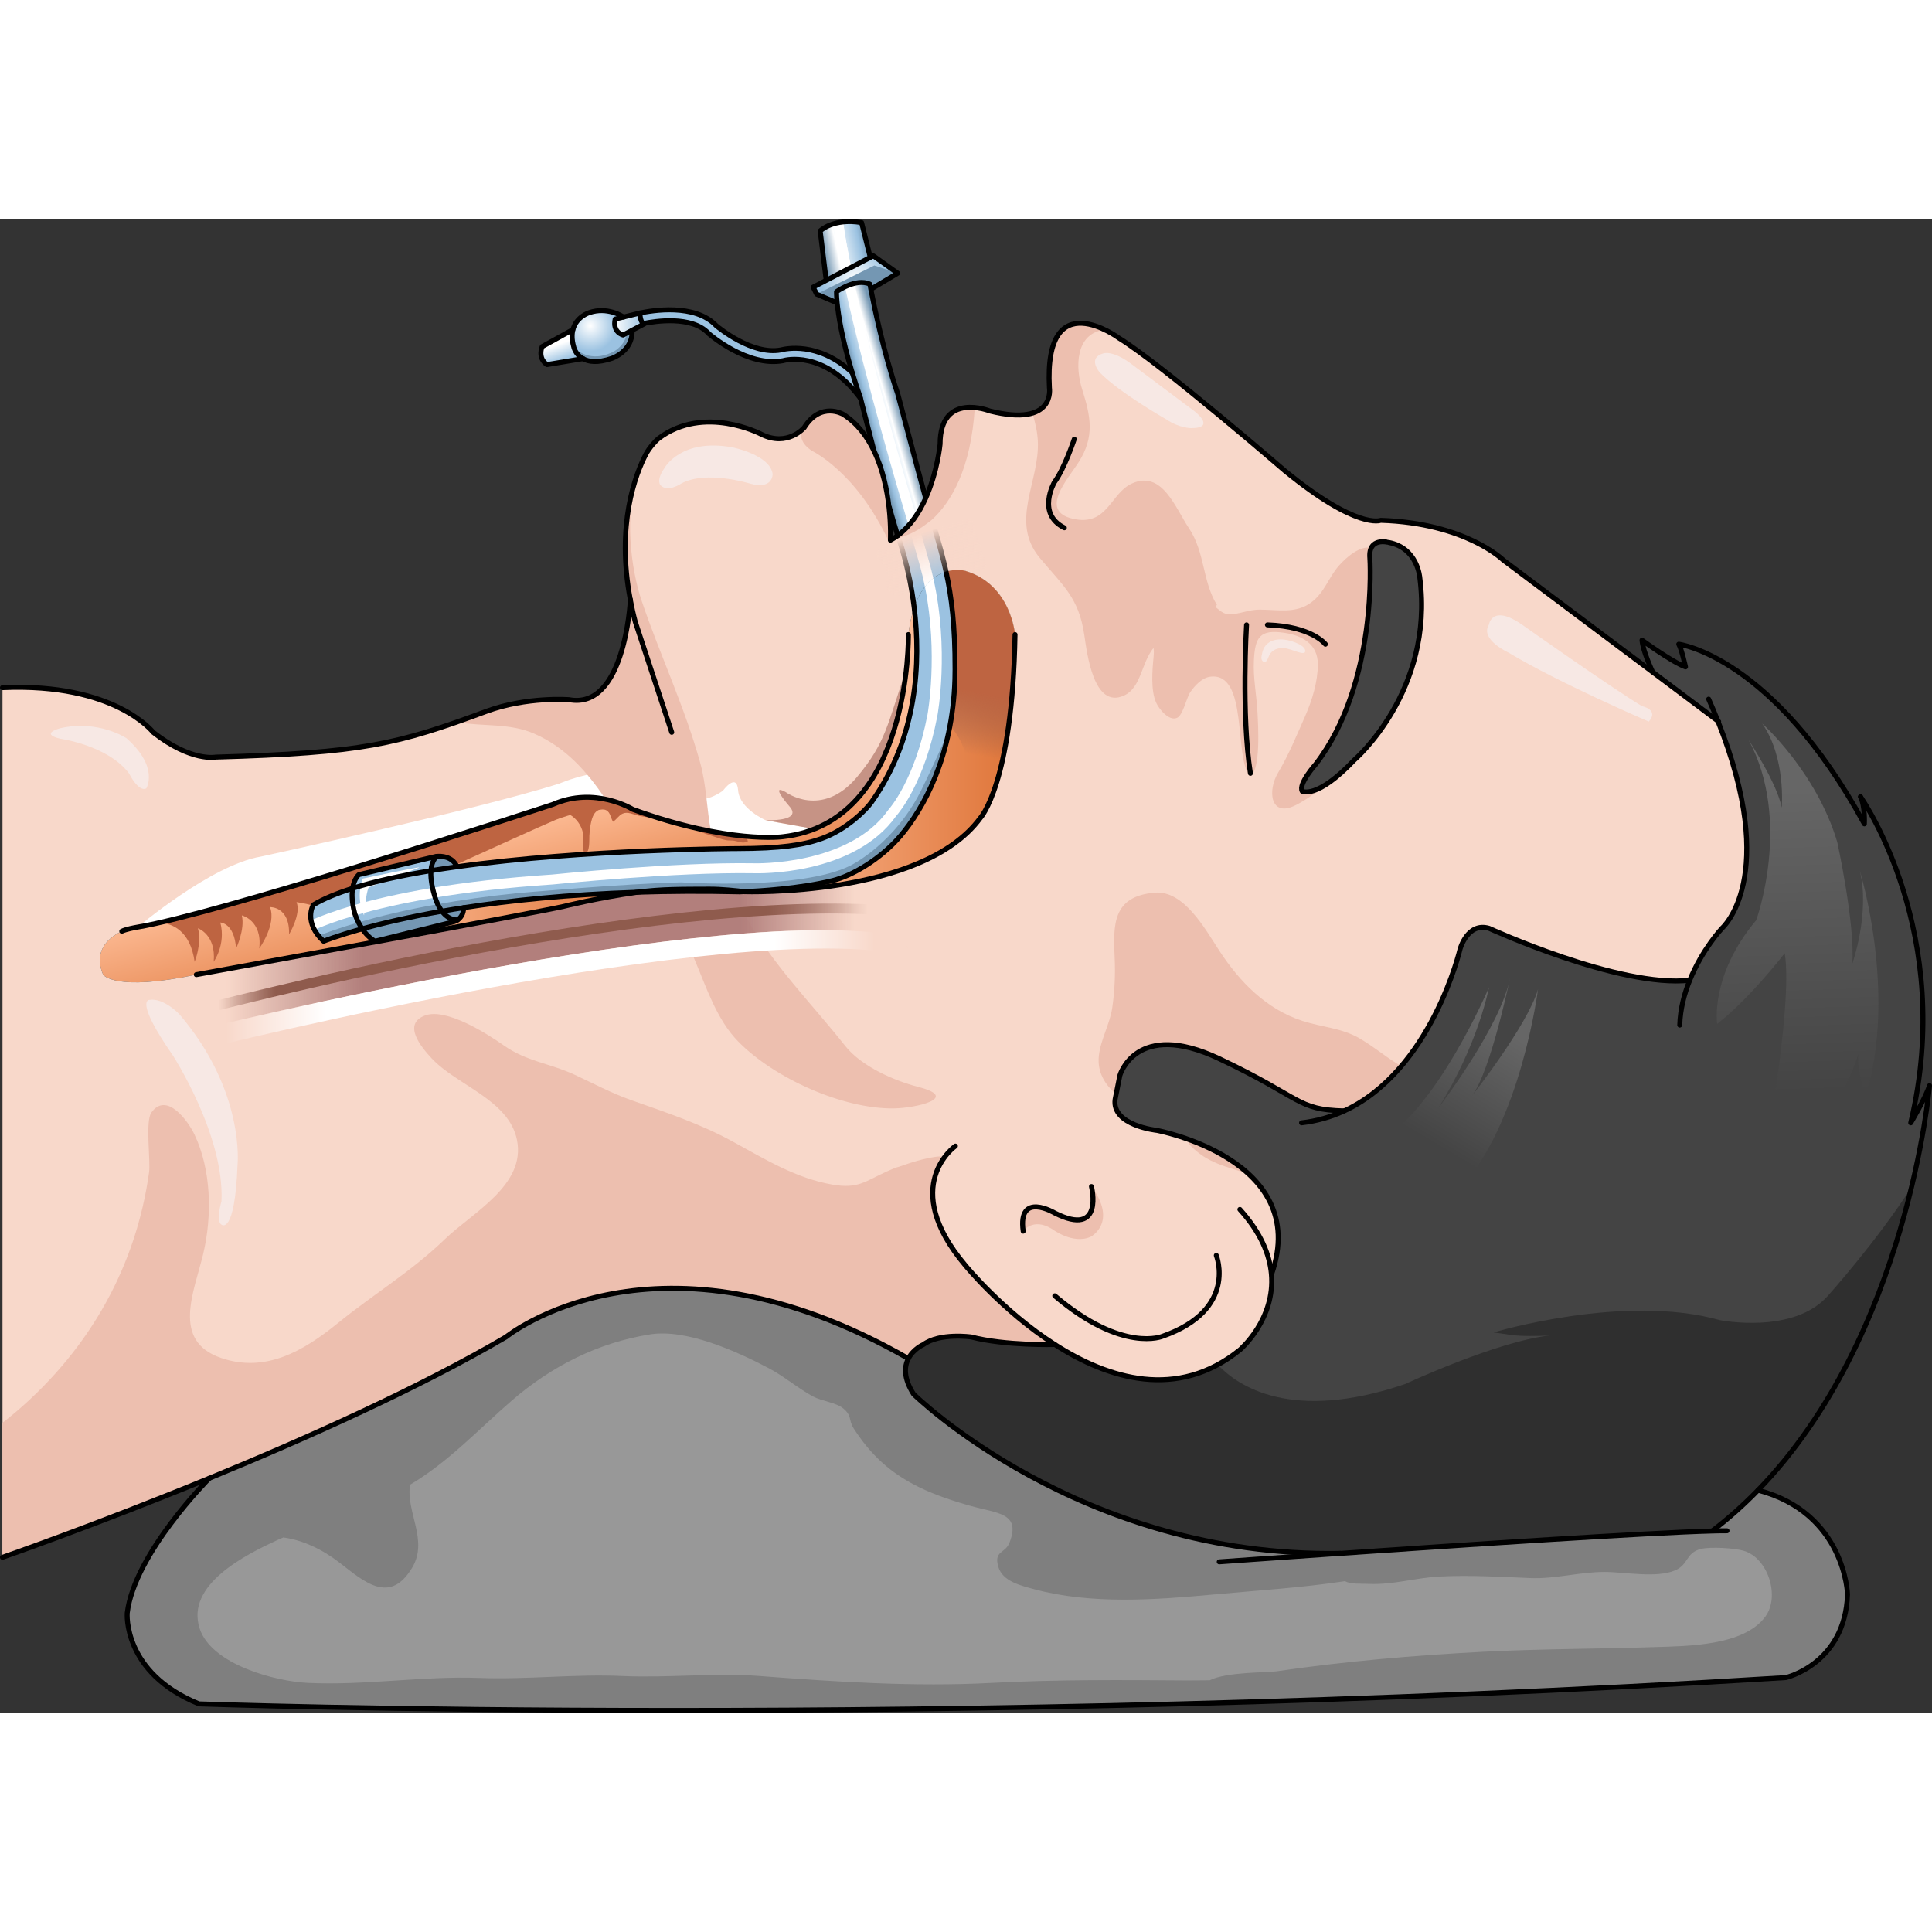 <?xml version="1.0" encoding="utf-8"?>
<!-- Created by: Science Figures, www.sciencefigures.org, Generator: Science Figures Editor -->
<!DOCTYPE svg PUBLIC "-//W3C//DTD SVG 1.1//EN" "http://www.w3.org/Graphics/SVG/1.1/DTD/svg11.dtd">
<svg version="1.1" id="Layer_2" xmlns="http://www.w3.org/2000/svg" xmlns:xlink="http://www.w3.org/1999/xlink" 
	 width="800px" height="800px" viewBox="0 0 388.77 300.6" enable-background="new 0 0 388.77 300.6" xml:space="preserve">
<rect x="0" y="0" width="388.77" height="300.6" fill="#333333" stroke="none"/>
<g>
	<path fill="#444444" d="M340.02,153.167c2.511-6.229,6.48-10.45,6.48-10.45s11.77-10.16-0.82-41.72l-13.13-9.85l0.01-0.011
		c-0.109-0.239-1.949-4.13-2.14-6.399c0,0,6.23,4.51,8.75,5.37c0,0-0.77-3.551-1.36-4.561c0,0,18.87,2.3,37.351,36.15
		c0,0,0.189-3.49-0.771-5.44c0.471,0.681,19.12,27.641,10.101,65.601c0,0,2.87-4.75,3.779-7.49c0,0-4.279,50.3-34.51,81.41
		c-2.83,2.91-5.88,5.649-9.18,8.17v0.04c-12.93,0.34-49.82,2.78-74.79,4.5c-0.03,0-0.05,0-0.07,0
		c-52.46,0.92-85.88-32.03-85.88-32.03c-2.06-3.229-1.88-5.57-1.05-7.16c1.02-1.97,3.01-2.81,3.01-2.81
		c3.311-2.431,9.61-1.54,9.61-1.54c6.99,1.81,16.84,1.52,16.84,1.52c10.72,6.88,24.65,11.271,37.25,1.07c0,0,7.17-6.1,6.33-15.3
		l0.08-0.01c7.95-23.08-23.11-28.851-23.11-28.851s-9.13-0.96-8.41-6.25l0.96-4.81c0,0,3.2-11.3,19.99-3.37
		c16.79,7.939,15.521,10.27,25.13,10.51v0.01c17.62-8.12,23.34-32.59,23.34-32.59s1.49-5.439,5.82-4.16
		C299.63,142.717,325.89,154.757,340.02,153.167z"/>
	<path opacity="0.6" fill="#222222" d="M384.653,194.795c-7.151,11.111-16.787,21.818-16.787,21.818
		c-6.931,7.921-21.781,4.95-21.781,4.95c-19.307-5.446-45.545,2.476-45.545,2.476s0,0,3.465,0.495
		c2.213,0.316,5.632,0.229,7.817,0.124c-10.515,1.132-29.104,9.777-29.104,9.777c-22.921,7.764-33.69,0.345-37.677-3.912
		c-11.35,6.147-23.322,2.021-32.791-4.057c0,0-9.85,0.29-16.84-1.52c0,0-6.3-0.891-9.61,1.54c0,0-1.99,0.84-3.01,2.81
		c-0.83,1.59-1.01,3.931,1.05,7.16c0,0,33.42,32.95,85.88,32.03c0.021,0,0.04,0,0.07,0c24.97-1.72,61.86-4.16,74.79-4.5v-0.04
		c3.3-2.521,6.35-5.26,9.18-8.17C371.647,237.369,380.447,212.244,384.653,194.795z"/>
	<path fill="#989898" d="M344.58,263.947c3.3-2.521,6.35-5.26,9.18-8.17c17.561,4.59,18.01,20.96,18.01,20.96
		c-0.479,14.01-12.42,16.75-12.42,16.75c-170.609,10.58-319.319,5.29-319.319,5.29C24.64,292.527,25.6,280.507,25.6,280.507
		c1.44-12.02,16.54-27.14,16.54-27.14c19.521-8.01,42.271-18.19,59.69-28.42c0,0,30.3-24.7,80.96,4.35
		c-0.83,1.59-1.01,3.931,1.05,7.16c0,0,33.42,32.95,85.88,32.03c0.021,0,0.04,0,0.07,0c24.97-1.72,61.86-4.16,74.79-4.5V263.947z"/>
	<path opacity="0.5" fill="#666666" d="M353.76,255.777c-2.83,2.91-5.88,5.649-9.18,8.17v0.04c-12.93,0.34-49.82,2.78-74.79,4.5
		c-0.03,0-0.05,0-0.07,0c-0.044,0.001-0.086-0.001-0.13,0c-0.094,0.001-0.186-0.002-0.279-0.001c-1.54,0.021-3.067,0.02-4.574-0.015
		c-0.015-0.001-0.027-0.002-0.042-0.002c-46.976-1.101-77.521-28.857-80.579-31.749c-0.168-0.159-0.275-0.264-0.275-0.264
		c-2.06-3.229-1.88-5.57-1.05-7.16c-50.66-29.05-80.96-4.35-80.96-4.35c-17.42,10.229-40.17,20.41-59.69,28.42
		c0,0-15.1,15.12-16.54,27.14c0,0-0.96,12.021,14.431,18.271c0,0,0.066,0.002,0.169,0.006c0.056,0.002,0.125,0.004,0.212,0.007
		c0.024,0.001,0.05,0.002,0.077,0.003c0.089,0.003,0.209,0.007,0.323,0.011c0.128,0.005,0.272,0.009,0.433,0.015
		c0.127,0.004,0.252,0.008,0.397,0.013c0.116,0.004,0.248,0.008,0.376,0.012c0.114,0.004,0.234,0.008,0.358,0.012
		c14.551,0.455,95.521,2.691,201.218-0.244c0.001,0.001,0.002,0.001,0.002,0.001c36.24-1.006,75.381-2.62,115.754-5.124
		c0,0,11.94-2.74,12.42-16.75C371.77,276.737,371.32,260.367,353.76,255.777z M355.256,281.196
		c-4.319,5.941-15.743,5.944-22.279,6.157c-11.491,0.374-22.98,0.345-34.501,0.941c-13.897,0.721-27.864,1.922-41.587,3.927
		c-2.027,0.296-10.096,0.104-13.474,1.809c-1.553-0.002-3.116,0.045-4.589,0.033c-13.145-0.101-26.256-0.197-39.327,0.499
		c-15.463,0.823-31.143-0.211-46.73-1.394c-8.837-0.67-18.489,0.415-27.462,0.01c-9.611-0.434-19.146,0.738-28.778,0.387
		c-11.629-0.425-22.899,1.542-34.593,0.995c-6.457-0.302-19.355-3.663-21.752-10.919c-2.932-8.878,9.393-14.938,15.574-17.8
		c0.414-0.191,0.832-0.367,1.248-0.552c3.931,0.534,7.84,2.383,11.287,5.048c4.966,3.838,10.123,8.578,14.646,1.036
		c3.328-5.547-1.301-11.187-0.424-16.701c7.6-4.471,13.758-11.104,20.383-16.848c7.986-6.923,17.346-11.729,27.957-13.399
		c7.222-1.137,17.29,3.348,23.893,6.84c3.104,1.643,5.854,4.047,8.933,5.694c1.644,0.88,4.649,1.211,6.019,2.379
		c1.835,1.563,0.992,2.298,2.064,3.978c5.752,9.019,12.928,12.607,23.348,15.573c5.602,1.595,10.365,1.386,8.03,7.436
		c-0.88,2.28-3.198,1.577-2.261,4.853c0.836,2.92,4.425,3.77,7.174,4.515c11.537,3.128,24.463,2.157,36.256,1.068
		c8.986-0.829,17.649-1.352,26.317-2.673c1.264,0.657,3.099,0.467,4.789,0.545c4.887,0.225,9.376-1.221,14.213-1.474
		c6.099-0.319,12.293,0.062,18.345,0.307c5.009,0.203,9.819-1.233,14.887-1.233c4.121,0,10.395,1.288,14.194-0.309
		c2.771-1.164,2.132-3.579,5.239-4.327c1.91-0.461,6.75-0.171,8.595,0.377C355.791,269.429,358.212,277.131,355.256,281.196z"/>
	<linearGradient id="SVGID_1_" gradientUnits="userSpaceOnUse" x1="149.74" y1="102.99" x2="204.25" y2="102.99">
		<stop  offset="0" style="stop-color:#FDBC96"/>
		<stop  offset="1" style="stop-color:#DF7539"/>
	</linearGradient>
	<path fill="url(#SVGID_1_)" d="M167.58,133.107c3.83-0.94,9.63-4.301,13.61-8.98c4.579-5.41,10.479-15.87,10.96-31.52
		c0.02-0.67,0.029-1.34,0.029-2.021c0.021-8.689-0.689-14.52-1.81-19.64c2.14-0.641,3.88-0.16,3.88-0.16
		c9.25,2.75,10,12.82,10,12.82c-0.5,30.06-7,36.93-7,36.93c-11.75,16-47.49,14.81-47.49,14.81c-0.01,0-0.01,0-0.02-0.01
		C152.5,135.237,160.76,134.777,167.58,133.107z"/>
	<linearGradient id="SVGID_2_" gradientUnits="userSpaceOnUse" x1="195.568" y1="92.617" x2="192.182" y2="110.762">
		<stop  offset="0.124" style="stop-color:#BE6441"/>
		<stop  offset="0.806" style="stop-color:#8F5B4D;stop-opacity:0"/>
	</linearGradient>
	<path fill="url(#SVGID_2_)" d="M204.25,83.607c0,0-0.75-10.07-10-12.82c0,0-1.74-0.48-3.88,0.16c1.12,5.12,1.83,10.95,1.81,19.64
		c0,0.681-0.01,1.351-0.029,2.021c-0.103,3.333-0.462,6.416-0.99,9.28c0.086,0.113,0.167,0.229,0.259,0.339
		c3.037,3.59,3.428,7.246,3.439,12.029c0.008,3.136-0.29,6.244-0.419,9.387c1.037-0.958,1.988-1.985,2.811-3.105
		C197.25,120.537,203.75,113.667,204.25,83.607z"/>
	<linearGradient id="SVGID_3_" gradientUnits="userSpaceOnUse" x1="103.74" y1="120.828" x2="110.74" y2="148.578">
		<stop  offset="0" style="stop-color:#FDBC96"/>
		<stop  offset="1" style="stop-color:#DF7539"/>
	</linearGradient>
	<path fill="url(#SVGID_3_)" d="M183.96,78.167c-0.51,1.5-0.91,3.3-1.17,5.44c0,0,0.69,37.87-25.29,40.68c0,0-10.8,1.5-30.15-5.5
		c0,0-7.6-4.75-16.1-1c0,0-18.88,6.21-39.12,12.45c-19.01,5.85-39.229,11.72-46.13,12.479c0,0-8.25,2.32-5.25,9.32
		c0,0,2.25,3.5,18.75,0c0,0,17.81-3.24,36-6.58l-0.03-0.14c-1.1-0.63-1.95-1.57-2.58-2.5c-5.21,1.439-7.77,2.5-7.77,2.5
		c-4.16-3.83-2.08-7.311-2.08-7.311c2.09-1.25,4.79-2.35,7.92-3.34c0.31-2.01,1.26-2.75,1.26-2.75l0.29-0.07l15.2-3.579
		c0,0,0.08-0.011,0.22-0.021c0.73-0.07,3.07-0.09,4.03,2.08c25.6-3.56,56.41-3.65,56.41-3.65c8.75-0.02,13.28-0.71,16.939-2.01
		c5.051-1.81,8.94-5.77,10.061-7.34C184.71,104.147,185.28,88.997,183.96,78.167z"/>
	<path fill="#BE6441" d="M127.242,118.724c-0.926-0.54-8.064-4.435-15.992-0.937c0,0-18.88,6.21-39.12,12.45
		c-14.935,4.596-30.612,9.202-39.995,11.335c2.543,0.181,6.136,1.589,7.031,7.881c0,0,1.5-3.636,0.667-6.734
		c0,0,3.667,1.234,3.167,6.734c0,0,2.5-3.472,1.333-7.902c0,0,2.834,0.07,3.167,5.236c0,0,1.832-3.834,1.166-6.667
		c0,0,4.166,1.001,3.5,6.667c0,0,3.5-4.834,2.167-8.334c0,0,3.999-0.167,3.833,5.5c0,0,2.5-4.167,1.5-6.5
		c0,0,1.621,0.184,3.295,0.707c0.047-0.1,0.079-0.153,0.079-0.153c2.09-1.25,4.79-2.35,7.92-3.34c0.31-2.01,1.26-2.75,1.26-2.75
		l0.29-0.07l15.2-3.579c0,0,0.08-0.011,0.22-0.021c0.679-0.065,2.735-0.063,3.795,1.677c6.125-2.786,17.864-8.114,19.941-8.97
		C111.666,120.954,118.162,118.052,127.242,118.724z"/>
	<path fill="#BE6441" d="M149.986,125.398c0.114-0.04,0.362-0.008,0.49-0.014c0.025-0.405-0.151-0.805-0.46-1.192
		c-5.122-0.472-12.774-1.826-22.667-5.405c0,0-7.6-4.75-16.1-1c0,0-2.143,0.705-5.748,1.875c1.411,0.427,3.453-0.292,4.667-0.436
		c1.749-0.207,2.985-0.272,4.521,0.635c1.317,0.779,2.229,2.057,2.604,3.585c0.29,1.175-0.315,3.331,0.404,4.305
		c1.064-0.382,0.845-2.748,0.899-3.667c0.071-1.184,0.244-2.753,0.698-3.857c0.405-0.987,1.183-1.634,2.291-1.407
		c1.234,0.253,1.191,1.476,1.77,2.45c0.714-0.441,1.135-1.271,1.939-1.632c1.006-0.451,2.119,0.169,3.163,0.408
		c1.118,0.257,2.326,0.345,3.41,0.62c1.436,0.365,2.867,0.728,4.308,1.052c2.458,0.555,4.525,1.601,6.909,2.343
		c0.984,0.306,2.026,0.743,3.087,0.931c0.503,0.09,1.034,0.021,1.543,0.099C148.351,125.187,149.362,125.619,149.986,125.398z"/>
	<path fill="#F8D8CA" d="M126.84,76.627c0-0.01,0-0.02,0-0.02c-3.81-20.141,4.33-31.32,4.33-31.32c9.33-8.67,22-2,22-2
		c5.33,2.67,8.66-1.33,8.66-1.33c3.34-5.34,7.84-2.67,7.84-2.67c2.82,1.79,4.811,4.44,6.21,7.37v0.01
		c1.811,3.76,2.64,7.97,3.021,11.37c0.42,3.8,0.27,6.58,0.27,6.58c0.521-0.28,1.01-0.59,1.47-0.93
		c0.12,0.319,2.29,6.109,3.32,14.479c-0.51,1.5-0.91,3.3-1.17,5.44c0,0,0.69,37.87-25.29,40.68c0,0-10.8,1.5-30.15-5.5
		c0,0-7.6-4.75-16.1-1c0,0-18.88,6.21-39.12,12.45c-19.01,5.85-39.229,11.72-46.13,12.479c0,0-8.25,2.32-5.25,9.32
		c0,0,2.25,3.5,18.75,0c0,0,17.81-3.24,36-6.58c17.54-3.229,35.42-6.56,38-7.17c0,0,6.66-1.68,14.73-2.83
		c6.359-0.2,13.21-0.25,20.56-0.08c0,0,0.34-0.01,0.95-0.04c0.01,0.01,0.01,0.01,0.02,0.01c0,0,35.74,1.19,47.49-14.81
		c0,0,6.5-6.87,7-36.93c0,0-0.75-10.07-10-12.82c0,0-1.74-0.48-3.88,0.16c-1.07-4.95-2.53-9.23-4.101-14.79
		c2.4-5.351,2.9-10.87,2.9-10.87c0-10.67,10-6.67,10-6.67c13.33,3.34,12-4.66,12-4.66c-1.16-21.3,14-10,14-10
		c8.66,5.33,33.33,26.66,33.33,26.66c14.67,12,19.33,10,19.33,10c17.13,0.54,24.67,8,24.67,8l30.05,22.53l13.13,9.85
		c12.59,31.56,0.82,41.72,0.82,41.72s-3.97,4.221-6.48,10.45c-14.13,1.59-40.39-10.45-40.39-10.45c-4.33-1.279-5.82,4.16-5.82,4.16
		s-5.72,24.47-23.34,32.59v-0.01c-9.609-0.24-8.34-2.57-25.13-10.51c-16.79-7.93-19.99,3.37-19.99,3.37l-0.96,4.81
		c-0.72,5.29,8.41,6.25,8.41,6.25s31.061,5.771,23.11,28.851l-0.08,0.01c0.84,9.2-6.33,15.3-6.33,15.3
		c-12.6,10.2-26.53,5.81-37.25-1.07c0,0-9.85,0.29-16.84-1.52c0,0-6.3-0.891-9.61,1.54c0,0-1.99,0.84-3.01,2.81
		c-50.66-29.05-80.96-4.35-80.96-4.35c-17.42,10.229-40.17,20.41-59.69,28.42c-23.069,9.47-41.64,15.92-41.64,15.92v-175
		c22.67-1,30.33,8.99,30.33,8.99c7.67,6,12.57,4.99,12.57,4.99c29.729-0.87,36.439-2.551,54.46-9.211
		c8.14-3.01,16.649-2.35,16.649-2.35C125.61,98.817,126.8,77.427,126.84,76.627z M272.51,108.857c0,0,16.13-13.83,13.2-36.67
		c0,0-0.4-6.011-6.28-7.12c0,0-4.149-1.19-3.779,3.14c0,0,1.68,25.14-10.891,41.49c0,0-3.56,3.979-2.72,5.439
		C262.04,115.137,264.97,116.817,272.51,108.857z"/>
	<g>
		<g id="XMLID_13_">
			<g>
				<path fill="#FFFFFF" d="M163.97,122.587v0.11c-1.95,0.79-4.1,1.33-6.47,1.59c0,0-10.8,1.5-30.15-5.5c0,0-7.6-4.75-16.1-1
					c0,0-18.88,6.21-39.12,12.45c-17.61,5.42-36.25,10.85-44.39,12.229c0,0,14.76-12.51,24.76-14.18c0,0,43-9.33,60-14.67
					c0,0,9-4,17-2c0,0,2.47,0.36,4.61-0.38c0,0,2.14-0.561,2.6,2.14c0,0,2.14,6.23,8.75,1.67c0,0,2.79-3.81,3.07-0.09
					c0.279,3.72,5.52,6,5.52,6S160.36,122.257,163.97,122.587z"/>
			</g>
		</g>
	</g>
	<path fill="#C69385" d="M154.05,120.957c0,0,7.641,0.36,4.78-2.81c0,0-4.07-4.67-0.76-2.86c0,0,7.273,5.433,14.366-2.991
		c5.911-7.094,6.06-10.492,9.901-21.576c0,0,0,23.94-18.838,31.947"/>
	<g>
		<path fill="#EDBFAF" d="M121.857,116.748c3.313,0.691,5.492,2.039,5.492,2.039c6.109,2.21,11.363,3.571,15.697,4.401
			c-0.83-4.543-0.911-9.302-2.131-13.717c-3.104-11.229-8.087-21.711-11.75-32.517c-2.353-6.94-3.464-17.424-0.913-25.639
			c-1.873,5.246-3.585,13.81-1.413,25.291c0,0,0,0.01,0,0.02c-0.04,0.8-1.229,22.19-12.33,20.08c0,0-8.51-0.66-16.649,2.35
			c-2.136,0.789-4.109,1.507-5.984,2.163c5.314,0.942,10.583,0.126,15.641,2.336C113.76,106.283,118.148,111.189,121.857,116.748z"
			/>
		<path fill="#EDBFAF" d="M184.814,174.64c-4.849-1.249-11.464-4.121-14.747-8.276c-6.814-8.623-14.386-16.055-19.983-26.001
			c-0.972-1.726-1.877-3.366-2.711-5.008c-5.061-0.099-9.895-0.1-14.477-0.014c2.555,4.394,4.874,8.957,6.862,13.633
			c2.405,5.653,4.448,12.107,8.825,16.556c7.241,7.36,20.99,13.548,31.249,13.426C184.405,178.9,193.23,176.808,184.814,174.64z"/>
	</g>
	<path fill="#9BC2E1" d="M87.47,136.228c0,0,0.42,1.68,1.46,3.05c-6.83,1.2-12.17,2.47-16.04,3.54
		c-1.069-1.58-1.52-3.141-1.52-3.141c-0.57-2.189-0.61-3.819-0.41-5.01c4.5-1.42,9.91-2.59,15.76-3.55
		C86.63,132.307,86.79,133.957,87.47,136.228z"/>
	<path fill="#9BC2E1" d="M190.37,70.947c1.12,5.12,1.83,10.95,1.81,19.64c0,0.681-0.01,1.351-0.029,2.021
		c-0.48,15.649-6.381,26.109-10.96,31.52c-3.98,4.68-9.78,8.04-13.61,8.98c-6.82,1.67-15.08,2.13-17.84,2.229
		c-5.7-1.51-14.19-0.91-21.51,0.12c-14.011,0.45-25.631,1.67-34.921,3.11c-1.52,0.229-2.979,0.47-4.38,0.71
		c-1.04-1.37-1.46-3.05-1.46-3.05c-0.68-2.271-0.84-3.921-0.75-5.11c1.71-0.28,3.46-0.54,5.24-0.79c25.6-3.56,56.41-3.65,56.41-3.65
		c8.75-0.02,13.28-0.71,16.939-2.01c5.051-1.81,8.94-5.77,10.061-7.34c9.34-13.18,9.91-28.33,8.59-39.16
		C185.56,73.438,188.17,71.607,190.37,70.947z"/>
	<path fill="#FFFFFF" d="M87.47,136.228c-0.177-0.592-0.317-1.139-0.429-1.649c-6.68,1.109-11.941,2.357-16.006,3.541
		c0.081,0.485,0.19,1.003,0.335,1.558c0,0,0.05,0.166,0.144,0.426c4.043-1.183,9.325-2.442,16.047-3.563
		C87.5,136.347,87.47,136.228,87.47,136.228z"/>
	<path fill="#9BC2E1" d="M87.71,128.268c0,0,0.08-0.011,0.22-0.021c0,0-1.04,0.6-1.21,2.87c-5.85,0.96-11.26,2.13-15.76,3.55
		c0.31-2.01,1.26-2.75,1.26-2.75l0.29-0.07L87.71,128.268z"/>
	<path fill="#FFFFFF" d="M84.396,130.468c0-0.187-11.419,2.247-11.419,2.247s-1.498,3.556,0.28,7.394c0,0,0.375-4.585,0.937-5.615
		L84.396,130.468z"/>
	<path fill="#9BC2E1" d="M71.37,139.677c0,0,0.45,1.561,1.52,3.141c-5.21,1.439-7.77,2.5-7.77,2.5c-4.16-3.83-2.08-7.311-2.08-7.311
		c2.09-1.25,4.79-2.35,7.92-3.34C70.76,135.857,70.8,137.487,71.37,139.677z"/>
	<path fill="#7497B3" d="M185.729,114.202c-5.364,11.385-14.561,15.873-14.561,15.873c-9.962,5.035-34.045,3.394-34.045,3.394
		c-11.165,0.219-33.172,2.189-33.172,2.189c-5.954,0.609-11.236,1.375-15.868,2.201c0.218,0.458,0.493,0.954,0.846,1.418
		c1.4-0.24,2.86-0.48,4.38-0.71c9.29-1.44,20.91-2.66,34.921-3.11c7.319-1.03,15.81-1.63,21.51-0.12
		c2.76-0.1,11.02-0.56,17.84-2.229c3.83-0.94,9.63-4.301,13.61-8.98c3.536-4.179,7.851-11.383,9.858-21.649
		C189.095,107.341,185.729,114.202,185.729,114.202z"/>
	<path fill="#7497B3" d="M88.93,139.277c-0.353-0.464-0.628-0.96-0.846-1.418c-6.659,1.188-11.962,2.5-15.953,3.659
		c0.208,0.409,0.456,0.851,0.759,1.299C76.76,141.747,82.1,140.478,88.93,139.277z"/>
	<path fill="#7497B3" d="M65.12,145.317c0,0,2.56-1.061,7.77-2.5c-0.303-0.448-0.551-0.89-0.759-1.299
		c-3.955,1.148-6.616,2.143-8.025,2.713C64.396,144.589,64.722,144.95,65.12,145.317z"/>
	<g>
		<path fill="#EDBFAF" d="M215.348,228.327c0.387,0.217,0.778,0.428,1.172,0.635C216.198,228.759,215.821,228.548,215.348,228.327z"
			/>
		<path fill="#EDBFAF" d="M192.661,208.537c-8.637-12.332-2.48-19.9-2.48-19.9c-2.366-0.239-6.544,1.075-9.236,2.048
			c-0.605,0.132-1.404,0.459-2.542,0.979c-4.309,1.97-5.725,3.521-10.902,2.624c-7.217-1.25-13.32-4.961-20.012-8.637
			c-6.556-3.602-13.434-5.877-20.488-8.365c-3.965-1.398-7.721-3.417-11.377-5.109c-5.02-2.322-9.66-2.661-14.236-5.889
			c-3.342-2.357-11.629-7.649-15.898-6.021c-4.551,1.735-0.755,6.331,1.375,8.619c5.085,5.464,15.519,8.313,17.162,16.402
			c1.854,9.121-9.006,14.653-14.525,20c-6.686,6.477-14.403,11.096-21.515,16.876c-6.952,5.652-14.578,10.06-23.487,7.015
			c-10.06-3.438-5.433-13.303-3.623-20.891c1.877-7.864,1.609-17.047-1.751-24.1c-1.307-2.74-5.605-8.658-8.659-4.41
			c-1.274,1.772-0.144,9.69-0.465,12.01c-2.611,18.828-11.815,35.348-26.512,48c-0.846,0.728-1.871,1.553-2.988,2.441v27.059
			c0,0,18.57-6.45,41.64-15.92c19.521-8.01,42.271-18.19,59.69-28.42c0,0,30.3-24.7,80.96,4.35c1.02-1.97,3.01-2.81,3.01-2.81
			c1.056-0.775,2.415-1.21,3.778-1.446l0,0c0.051-0.009,0.102-0.016,0.152-0.023c0.144-0.023,0.287-0.046,0.43-0.065
			c0.127-0.017,0.252-0.031,0.378-0.045c0.098-0.011,0.194-0.021,0.291-0.03c0.218-0.02,0.433-0.036,0.646-0.049
			c0.083-0.005,0.168-0.012,0.25-0.015c0.128-0.007,0.254-0.011,0.378-0.014c0.081-0.003,0.161-0.005,0.239-0.006
			c0.12-0.002,0.24-0.004,0.356-0.005c0.045,0,0.087,0.001,0.131,0.002c0.226,0,0.442,0.004,0.646,0.011
			c0.068,0.002,0.136,0.005,0.2,0.007c0.098,0.004,0.193,0.008,0.284,0.013c0.073,0.004,0.142,0.009,0.21,0.013
			c0.132,0.008,0.255,0.017,0.368,0.025c0.06,0.005,0.12,0.01,0.175,0.014c0.059,0.006,0.115,0.011,0.167,0.016
			c0.074,0.007,0.144,0.014,0.202,0.02c0.045,0.005,0.082,0.01,0.119,0.014c0.042,0.005,0.086,0.01,0.115,0.014
			c0.016,0.002,0.033,0.004,0.044,0.005c0.023,0.003,0.05,0.007,0.05,0.007c0.332,0.086,0.672,0.166,1.016,0.242
			c0-0.001-0.001-0.002-0.002-0.002c6.363,1.422,14.467,1.309,15.669,1.283C203.359,220.745,192.661,208.537,192.661,208.537z"/>
	</g>
	<g>
		<linearGradient id="SVGID_4_" gradientUnits="userSpaceOnUse" x1="41.358" y1="166.752" x2="41.501" y2="166.752">
			<stop  offset="0.065" style="stop-color:#B27F7C;stop-opacity:0"/>
			<stop  offset="0.253" style="stop-color:#B27F7C"/>
			<stop  offset="0.774" style="stop-color:#B27F7C"/>
			<stop  offset="0.93" style="stop-color:#B27F7C;stop-opacity:0"/>
		</linearGradient>
		<path fill="url(#SVGID_4_)" d="M41.501,166.854c0,0-0.056-0.078-0.143-0.202C41.441,166.771,41.501,166.854,41.501,166.854z"/>
		<linearGradient id="SVGID_5_" gradientUnits="userSpaceOnUse" x1="182.155" y1="144.889" x2="182.324" y2="144.889">
			<stop  offset="0.065" style="stop-color:#B27F7C;stop-opacity:0"/>
			<stop  offset="0.253" style="stop-color:#B27F7C"/>
			<stop  offset="0.774" style="stop-color:#B27F7C"/>
			<stop  offset="0.93" style="stop-color:#B27F7C;stop-opacity:0"/>
		</linearGradient>
		<path fill="url(#SVGID_5_)" d="M182.155,144.521c0.062,0.254,0.118,0.5,0.169,0.734
			C182.273,145.021,182.217,144.775,182.155,144.521z"/>
		<linearGradient id="SVGID_6_" gradientUnits="userSpaceOnUse" x1="182.33" y1="146.695" x2="182.825" y2="146.695">
			<stop  offset="0.065" style="stop-color:#B27F7C;stop-opacity:0"/>
			<stop  offset="0.253" style="stop-color:#B27F7C"/>
			<stop  offset="0.774" style="stop-color:#B27F7C"/>
			<stop  offset="0.93" style="stop-color:#B27F7C;stop-opacity:0"/>
		</linearGradient>
		<path fill="url(#SVGID_6_)" d="M182.33,145.28c0.322,1.479,0.461,2.546,0.495,2.829
			C182.793,147.834,182.654,146.768,182.33,145.28z"/>
		<linearGradient id="SVGID_7_" gradientUnits="userSpaceOnUse" x1="182.828" y1="148.158" x2="182.834" y2="148.158">
			<stop  offset="0.065" style="stop-color:#B27F7C;stop-opacity:0"/>
			<stop  offset="0.253" style="stop-color:#B27F7C"/>
			<stop  offset="0.774" style="stop-color:#B27F7C"/>
			<stop  offset="0.93" style="stop-color:#B27F7C;stop-opacity:0"/>
		</linearGradient>
		<path fill="url(#SVGID_7_)" d="M182.828,148.131c0.003,0.029,0.006,0.056,0.006,0.056S182.831,148.164,182.828,148.131z"/>
		<linearGradient id="SVGID_8_" gradientUnits="userSpaceOnUse" x1="36.041" y1="148.093" x2="182.145" y2="148.093">
			<stop  offset="0.065" style="stop-color:#B27F7C;stop-opacity:0"/>
			<stop  offset="0.253" style="stop-color:#B27F7C"/>
			<stop  offset="0.774" style="stop-color:#B27F7C"/>
			<stop  offset="0.93" style="stop-color:#B27F7C;stop-opacity:0"/>
		</linearGradient>
		<path fill="url(#SVGID_8_)" d="M182.146,144.482L182.146,144.482c-0.842-3.48-2.615-8.589-6.147-11.584l-2.631,0.239
			c-10.669,2.101-25.052,1.975-25.052,1.975c-6.832-2.038-28.712,1.829-28.712,1.829l-25.053,4.988
			c-5.138,0.961-26.303,4.857-26.303,4.857c-4.587,0.841-32.202,5.919-32.202,5.919c-0.11,3.646,1.686,7.737,3.245,10.581
			C39.352,163.271,146.488,136.818,182.146,144.482z"/>
		<linearGradient id="SVGID_9_" gradientUnits="userSpaceOnUse" x1="39.359" y1="164.359" x2="40.478" y2="164.359">
			<stop  offset="0.065" style="stop-color:#B27F7C;stop-opacity:0"/>
			<stop  offset="0.253" style="stop-color:#B27F7C"/>
			<stop  offset="0.774" style="stop-color:#B27F7C"/>
			<stop  offset="0.93" style="stop-color:#B27F7C;stop-opacity:0"/>
		</linearGradient>
		<path fill="url(#SVGID_9_)" d="M40.479,165.311c-0.33-0.527-0.715-1.173-1.119-1.902
			C39.765,164.141,40.147,164.782,40.479,165.311z"/>
		<linearGradient id="SVGID_10_" gradientUnits="userSpaceOnUse" x1="41.141" y1="166.459" x2="41.312" y2="166.459">
			<stop  offset="0.065" style="stop-color:#B27F7C;stop-opacity:0"/>
			<stop  offset="0.253" style="stop-color:#B27F7C"/>
			<stop  offset="0.774" style="stop-color:#B27F7C"/>
			<stop  offset="0.93" style="stop-color:#B27F7C;stop-opacity:0"/>
		</linearGradient>
		<path fill="url(#SVGID_10_)" d="M41.313,166.585c-0.048-0.069-0.107-0.157-0.172-0.253
			C41.207,166.43,41.264,166.515,41.313,166.585z"/>
		<linearGradient id="SVGID_11_" gradientUnits="userSpaceOnUse" x1="40.86" y1="166.086" x2="41.095" y2="166.086">
			<stop  offset="0.065" style="stop-color:#B27F7C;stop-opacity:0"/>
			<stop  offset="0.253" style="stop-color:#B27F7C"/>
			<stop  offset="0.774" style="stop-color:#B27F7C"/>
			<stop  offset="0.93" style="stop-color:#B27F7C;stop-opacity:0"/>
		</linearGradient>
		<path fill="url(#SVGID_11_)" d="M41.095,166.264c-0.07-0.105-0.149-0.225-0.234-0.355
			C40.946,166.041,41.023,166.157,41.095,166.264z"/>
		<linearGradient id="SVGID_12_" gradientUnits="userSpaceOnUse" x1="40.516" y1="165.598" x2="40.807" y2="165.598">
			<stop  offset="0.065" style="stop-color:#B27F7C;stop-opacity:0"/>
			<stop  offset="0.253" style="stop-color:#B27F7C"/>
			<stop  offset="0.774" style="stop-color:#B27F7C"/>
			<stop  offset="0.93" style="stop-color:#B27F7C;stop-opacity:0"/>
		</linearGradient>
		<path fill="url(#SVGID_12_)" d="M40.807,165.826c-0.091-0.141-0.188-0.292-0.291-0.457
			C40.62,165.536,40.715,165.685,40.807,165.826z"/>
	</g>
	<g>
		<linearGradient id="SVGID_13_" gradientUnits="userSpaceOnUse" x1="37.75" y1="149.138" x2="181.423" y2="149.138">
			<stop  offset="0.043" style="stop-color:#8F5B4D;stop-opacity:0"/>
			<stop  offset="0.124" style="stop-color:#8F5B4D"/>
			<stop  offset="0.812" style="stop-color:#8F5B4D"/>
			<stop  offset="0.952" style="stop-color:#8F5B4D;stop-opacity:0"/>
		</linearGradient>
		<path fill="url(#SVGID_13_)" d="M38.749,160.537c-0.44,0-0.845-0.294-0.965-0.74c-0.144-0.533,0.173-1.082,0.706-1.226
			c0.921-0.248,92.668-24.752,142.022-20.29c0.55,0.05,0.956,0.536,0.906,1.086c-0.05,0.551-0.545,0.958-1.086,0.906
			c-49.006-4.432-140.405,19.982-141.323,20.229C38.923,160.526,38.835,160.537,38.749,160.537z"/>
	</g>
	<linearGradient id="SVGID_14_" gradientUnits="userSpaceOnUse" x1="39.291" y1="154.971" x2="182.834" y2="154.971">
		<stop  offset="0.043" style="stop-color:#FFFFFF;stop-opacity:0"/>
		<stop  offset="0.183" style="stop-color:#FFFFFF"/>
		<stop  offset="0.812" style="stop-color:#FFFFFF"/>
		<stop  offset="0.952" style="stop-color:#FFFFFF;stop-opacity:0"/>
	</linearGradient>
	<path fill="url(#SVGID_14_)" d="M182.146,144.482c-35.659-7.665-142.806,18.792-142.854,18.805c1.171,2.133,2.21,3.566,2.21,3.566
		s105.666-26.334,141.333-18.667C182.834,148.187,182.67,146.649,182.146,144.482L182.146,144.482z"/>
	<path fill="#9BC2E1" d="M186.27,56.157c1.57,5.56,3.03,9.84,4.101,14.79c-2.2,0.66-4.811,2.49-6.41,7.22
		c-1.03-8.37-3.2-14.16-3.32-14.479c0-0.011,0-0.011,0-0.011C183.19,61.797,185,59.007,186.27,56.157z"/>
	<path fill="#FFFFFF" d="M187.124,69.513c0,0-1.729-6.149-2.788-9.825c-0.461,0.691-0.966,1.351-1.516,1.969
		c1.04,3.638,2.376,8.39,2.376,8.39c0.358,1.314,0.662,2.624,0.924,3.921c0.54-0.697,1.109-1.255,1.687-1.699
		C187.602,71.354,187.376,70.436,187.124,69.513z"/>
	<linearGradient id="SVGID_15_" gradientUnits="userSpaceOnUse" x1="180.71" y1="37.011" x2="174.106" y2="38.898">
		<stop  offset="0" style="stop-color:#7497B3"/>
		<stop  offset="0.312" style="stop-color:#FFFFFF"/>
		<stop  offset="0.828" style="stop-color:#9BC2E1"/>
		<stop  offset="1" style="stop-color:#7497B3"/>
	</linearGradient>
	<path fill="url(#SVGID_15_)" d="M180.531,35.117c0,0,4.11,15.63,5.63,21.04c-1.27,2.85-3.079,5.64-5.63,7.52
		c-0.55-1.739-1-3.27-1.67-5.649l-0.069,0.01c-0.381-3.4-1.21-7.61-3.021-11.37v-0.01c-1.47-5.64-2.64-10.29-2.729-10.64
		c0-0.011,0-0.021,0-0.021c-0.641-1.83-1.19-3.53-1.67-5.12c-2.08-6.89-2.79-11.57-3.03-14.08c-0.141-1.46-0.12-2.189-0.12-2.189
		s3.91-2.811,6.71-1.511c0,0,0.06,0.341,0.18,0.94C175.701,17.097,177.741,27.047,180.531,35.117z"/>
	<path fill="#FFFFFF" d="M171.938,12.918c-0.688,0.156-1.348,0.403-1.913,0.666c4.2,19.229,11.636,44.108,12.059,45.518
		c0.197,0.676,0.444,1.533,0.71,2.463c0.548-0.625,1.051-1.292,1.51-1.989c-0.108-0.374-0.211-0.731-0.302-1.041
		C183.897,58.186,176.191,32.399,171.938,12.918z"/>
	<linearGradient id="SVGID_16_" gradientUnits="userSpaceOnUse" x1="165.72" y1="6.888" x2="174.523" y2="5.001">
		<stop  offset="0" style="stop-color:#7497B3"/>
		<stop  offset="0.312" style="stop-color:#FFFFFF"/>
		<stop  offset="0.828" style="stop-color:#9BC2E1"/>
		<stop  offset="1" style="stop-color:#7497B3"/>
	</linearGradient>
	<path fill="url(#SVGID_16_)" d="M175.04,7.367l0.16,0.31l-8.88,4.62l-0.09-0.17l-1.19-9.75c0,0,2.62-2.62,8.33-1.67L175.04,7.367z"
		/>
	<path fill="#FFFFFF" d="M167.682,0.972c0.389,2.837,0.988,6.145,1.728,9.718l1.853-0.963c-0.693-3.381-1.254-6.494-1.615-9.157
		C168.896,0.65,168.244,0.797,167.682,0.972z"/>
	<path fill="#FFFFFF" d="M167.682,0.972c0.389,2.837,0.988,6.145,1.728,9.718l1.853-0.963c-0.693-3.381-1.254-6.494-1.615-9.157
		C168.896,0.65,168.244,0.797,167.682,0.972z"/>
	<path fill="#FFFFFF" d="M63.275,143.013c1.799-0.784,4.481-1.812,8.238-2.91c-0.094-0.26-0.144-0.426-0.144-0.426
		c-0.145-0.555-0.254-1.072-0.335-1.558c-3.8,1.107-6.549,2.154-8.436,2.979C62.696,141.685,62.903,142.329,63.275,143.013z"/>
	<path fill="#FFFFFF" d="M180.358,120.08c0.593-0.663,5.689-6.675,8.247-20.005c0.107-0.572,2.436-13.396-0.799-27.808
		c-0.577,0.444-1.146,1.002-1.687,1.699c2.729,13.531,0.545,25.607,0.521,25.735c-2.539,13.236-7.745,19.016-7.796,19.07
		c-0.031,0.033-0.06,0.068-0.085,0.105c-7.919,11.253-26.806,10.775-27.008,10.76c-15.966-0.28-40.438,2.241-40.645,2.263
		c-9.541,0.627-17.487,1.585-24.066,2.678c0.111,0.511,0.252,1.058,0.429,1.649c0,0,0.03,0.119,0.091,0.313
		c6.494-1.081,14.33-2.03,23.716-2.647c0.244-0.024,24.605-2.526,40.424-2.256C152.51,131.666,171.796,132.171,180.358,120.08z"/>
	<path fill="#EDBFAF" d="M219.63,194.677c0,0,2.63,10.38-7.38,5.33c0,0-7.49-4.479-6.36,3.65c0,0,1.961-2.83,5.818-0.433
		c0,0,4.171,3.179,7.767,1.563C219.475,204.787,224.997,201.922,219.63,194.677z"/>
	<g>
		<path fill="#EDBFAF" d="M238.871,185.095l0.415,1.081c3.732,3.973,7.685,4.466,12.002,6.002
			C247.522,188.684,242.664,186.44,238.871,185.095z"/>
		<path fill="#EDBFAF" d="M281.979,170.439c-2.745-1.512-5.019-3.581-8.292-5.518c-3.669-2.17-7.664-2.297-11.602-3.574
			c-7.284-2.365-12.62-7.849-16.723-14.115c-2.86-4.37-7.104-12.21-13.023-11.689c-8.462,0.743-8.354,6.385-8.038,13.149
			c0.153,3.272-0.001,6.724-0.494,10.047c-0.483,3.255-2.353,6.406-2.692,9.661c-0.334,3.193,1.162,5.733,3.481,7.688l0.753-3.771
			c0,0,3.2-11.3,19.99-3.37c16.79,7.939,15.521,10.27,25.13,10.51v0.01C275.09,177.338,278.885,174.081,281.979,170.439z"/>
	</g>
	<radialGradient id="SVGID_17_" cx="172.135" cy="12.102" r="6.873" gradientUnits="userSpaceOnUse">
		<stop  offset="0" style="stop-color:#FFFFFF"/>
		<stop  offset="1" style="stop-color:#9BC2E1"/>
	</radialGradient>
	<path fill="url(#SVGID_17_)" d="M166.32,12.297l8.88-4.62l0.54-0.279l4.899,3.5l-5.199,3.1l-0.221,0.04
		c-0.12-0.6-0.18-0.94-0.18-0.94c-2.8-1.3-6.71,1.511-6.71,1.511s-0.021,0.729,0.12,2.189l-0.12,0.01l-4-1.699l-0.7-1.41
		L166.32,12.297z"/>
	<linearGradient id="SVGID_18_" gradientUnits="userSpaceOnUse" x1="112.09" y1="25.262" x2="113.215" y2="28.512">
		<stop  offset="0" style="stop-color:#FFFFFF"/>
		<stop  offset="1" style="stop-color:#9BC2E1"/>
	</linearGradient>
	<path fill="url(#SVGID_18_)" d="M115.182,22.268c-0.23,0.89-0.24,2,0.14,3.359c0,0,0.28,1.601,1.87,2.46l-7.24,1.2
		c-1.97-1.38-0.96-3.63-0.96-3.63l6.16-3.4L115.182,22.268z"/>
	<linearGradient id="SVGID_19_" gradientUnits="userSpaceOnUse" x1="123.578" y1="21.122" x2="129.481" y2="21.122">
		<stop  offset="0" style="stop-color:#FFFFFF"/>
		<stop  offset="1" style="stop-color:#9BC2E1"/>
	</linearGradient>
	<path fill="url(#SVGID_19_)" d="M129.312,21.027h0.01c0.051,0.04,0.101,0.069,0.16,0.09l-2.43,1.28l-1.771,0.939
		c0,0-2.199-0.51-1.6-3.21l1.68-0.41l3.29-0.81C128.651,18.907,128.682,20.537,129.312,21.027z"/>
	<radialGradient id="SVGID_20_" cx="118.796" cy="21.477" r="5.187" gradientUnits="userSpaceOnUse">
		<stop  offset="0" style="stop-color:#FFFFFF"/>
		<stop  offset="1" style="stop-color:#9BC2E1"/>
	</radialGradient>
	<path fill="url(#SVGID_20_)" d="M125.281,23.337l1.771-0.939l0.04,0.08c0.1,4.21-4.11,5.56-4.11,5.56
		c-2.85,0.96-4.649,0.7-5.79,0.05c-1.59-0.859-1.87-2.46-1.87-2.46c-0.38-1.359-0.37-2.47-0.14-3.359c0.68-2.66,3.29-3.44,3.29-3.44
		c3.63-1.24,6.61,0.7,6.89,0.89l-1.68,0.41C123.082,22.827,125.281,23.337,125.281,23.337z"/>
	<path fill="#9BC2E1" d="M128.651,18.907c2.37-0.51,11.07-2.01,15.37,2.55c0.58,0.48,7.23,5.94,12.99,4.88
		c0.81-0.22,7.47-1.81,14.35,4.54h0.011c0.479,1.59,1.029,3.29,1.67,5.12c0,0,0,0.01,0,0.021l-0.04,0.01
		c-7.32-9.86-15.33-7.59-15.42-7.561c-0.03,0.011-0.07,0.021-0.11,0.03c-7.061,1.33-14.61-5.14-14.93-5.41
		c-0.03-0.03-0.051-0.06-0.08-0.09c-3.37-3.62-10.801-2.45-13.141-1.97h-0.01C128.682,20.537,128.651,18.907,128.651,18.907z"/>
	<path fill="#7497B3" d="M127.092,22.478l-0.04-0.08l-0.94,0.499c-0.203,2.45-2.533,3.712-2.533,3.712
		c-3.873,2.06-6.774,0.599-8.238-0.9c0.079,0.331,0.471,1.633,1.852,2.379c1.141,0.65,2.94,0.91,5.79-0.05
		C122.981,28.037,127.191,26.688,127.092,22.478z"/>
	<path fill="#7497B3" d="M168.45,16.797c-0.141-1.46-0.12-2.189-0.12-2.189s3.91-2.811,6.71-1.511c0,0,0.06,0.341,0.18,0.94
		l0.221-0.04l5.199-3.1l-4.703-1.561l-11.606,5.771l4,1.699L168.45,16.797z"/>
	<path fill="#EDBFAF" d="M226.175,95.88c3.474-1.572,3.468-6.557,5.939-9.574c0.089,0.455,0.093,1.05,0.004,1.948
		c-0.256,2.597-0.57,6.545,0.507,9.009c0.553,1.264,2.575,3.833,4.228,3.104c1.196-0.527,1.895-4.033,2.64-5.135
		c0.896-1.325,2.374-2.958,4.094-3.154c7.621-0.872,4.695,16.132,7.886,20.004c2.308-0.858,1.685-10.409,1.567-12.801
		c-0.176-3.571-0.895-6.857-0.725-10.397c0.225-4.706,1.118-6.392,6.173-5.624c3.58,0.543,6.713,2.28,6.699,6.349
		c-0.012,3.477-1.135,7.179-2.53,10.35c-1.721,3.908-3.347,7.872-5.513,11.521c-2.101,3.54-1.536,9.006,3.532,6.479
		c2.038-1.016,3.817-2.277,5.391-3.723c-2.825,1.575-4.026,0.901-4.026,0.901c-0.84-1.46,2.72-5.439,2.72-5.439
		c12.57-16.351,10.891-41.49,10.891-41.49c-0.079-0.923,0.055-1.584,0.303-2.07c-2.238-0.486-5.006,1.863-6.548,3.62
		c-2.133,2.43-2.858,5.426-5.618,7.43c-3.102,2.251-6.595,1.404-10.298,1.399c-2.021-0.002-3.555,0.71-5.404,0.906
		c-1.729,0.182-2.244-0.422-3.505-1.44c0.095-0.143,0.184-0.28,0.285-0.432c-2.926-4.715-2.364-10.556-5.615-15.406
		c-2.728-4.067-5.387-11.773-11.49-9c-4.385,1.993-4.882,8.722-11.926,7.072c-6.812-1.595-0.951-7.941,1.25-11.423
		c3.196-5.053,2.418-9.091,0.675-14.576c-1.393-4.383-1.43-11.217,4.408-12l-0.191-0.17c-4.379-1.996-11.621-3.13-10.806,11.84
		c0,0,0.636,3.851-3.428,5.092c0.539,1.788,0.987,3.608,1.091,5.571c0.432,8.19-5.751,16.195,0.417,23.584
		c4.696,5.626,7.793,7.938,8.925,15.416C218.723,87.238,220.021,98.666,226.175,95.88z"/>
	<linearGradient id="SVGID_21_" gradientUnits="userSpaceOnUse" x1="75.47" y1="140.457" x2="128.231" y2="140.457">
		<stop  offset="0" style="stop-color:#FDBC96"/>
		<stop  offset="1" style="stop-color:#DF7539"/>
	</linearGradient>
	<path fill="url(#SVGID_21_)" d="M113.5,138.287c-2.58,0.61-20.46,3.94-38,7.17l-0.03-0.14l15.391-3.8c0,0,0.6-0.07,1.21-0.48
		c0.6-0.4,1.199-1.14,1.239-2.47c9.29-1.44,20.91-2.66,34.921-3.11C120.16,136.607,113.5,138.287,113.5,138.287z"/>
	<path fill="#7497B3" d="M93.31,138.567c-0.04,1.33-0.64,2.069-1.239,2.47c-1.391,0-2.42-0.8-3.141-1.76
		C90.33,139.037,91.79,138.797,93.31,138.567z"/>
	<path fill="#7497B3" d="M88.93,139.277c0.721,0.96,1.75,1.76,3.141,1.76c-0.61,0.41-1.21,0.48-1.21,0.48l-15.391,3.8
		c-1.1-0.63-1.95-1.57-2.58-2.5C76.76,141.747,82.1,140.478,88.93,139.277z"/>
	<path fill="#7497B3" d="M87.93,128.247c0.73-0.07,3.07-0.09,4.03,2.08c-1.78,0.25-3.53,0.51-5.24,0.79
		C86.89,128.847,87.93,128.247,87.93,128.247z"/>
	<path fill="#444444" d="M285.71,72.188c2.93,22.84-13.2,36.67-13.2,36.67c-7.54,7.96-10.47,6.279-10.47,6.279
		c-0.84-1.46,2.72-5.439,2.72-5.439c12.57-16.351,10.891-41.49,10.891-41.49c-0.37-4.33,3.779-3.14,3.779-3.14
		C285.31,66.177,285.71,72.188,285.71,72.188z"/>
	<path fill="none" stroke="#000000" stroke-linecap="round" stroke-linejoin="round" stroke-miterlimit="10" d="M126.84,76.627
		c0.271,1.42,0.59,2.891,0.99,4.4l7.34,22.25"/>
	<path fill="none" stroke="#000000" stroke-linecap="round" stroke-linejoin="round" stroke-miterlimit="10" d="M216.17,44.287
		c0,0-2,6-4,8.67c0,0-3.67,6.33,2,9.16"/>
	<path fill="none" stroke="#000000" stroke-linecap="round" stroke-linejoin="round" stroke-miterlimit="10" d="M275.65,68.207
		c0,0,1.68,25.14-10.891,41.49c0,0-3.56,3.979-2.72,5.439c0,0,2.93,1.681,10.47-6.279c0,0,16.13-13.83,13.2-36.67
		c0,0-0.4-6.011-6.28-7.12C279.43,65.067,275.28,63.877,275.65,68.207z"/>
	<path fill="none" stroke="#000000" stroke-linecap="round" stroke-linejoin="round" stroke-miterlimit="10" d="M192.25,186.537
		c0,0-11.5,8,2,24c0,0,7.44,9.17,18,15.93c10.72,6.88,24.65,11.271,37.25,1.07c0,0,7.17-6.1,6.33-15.3
		c-0.35-3.851-2.09-8.24-6.33-12.95"/>
	<path fill="none" stroke="#000000" stroke-linecap="round" stroke-linejoin="round" stroke-miterlimit="10" d="M244.75,208.537
		c0,0,4.38,10.91-10.75,16.25c0,0-8.037,3.54-21.75-8.12"/>
	<path fill="none" stroke="#000000" stroke-linecap="round" stroke-linejoin="round" stroke-miterlimit="10" d="M0.5,269.287
		c0,0,18.57-6.45,41.64-15.92c19.521-8.01,42.271-18.19,59.69-28.42c0,0,30.3-24.7,80.96,4.35"/>
	<path fill="none" stroke="#000000" stroke-linecap="round" stroke-linejoin="round" stroke-miterlimit="10" d="M126.84,76.607
		c0,0,0,0.01,0,0.02c-0.04,0.8-1.229,22.19-12.33,20.08c0,0-8.51-0.66-16.649,2.35c-18.021,6.66-24.73,8.341-54.46,9.211
		c0,0-4.9,1.01-12.57-4.99c0,0-7.66-9.99-30.33-8.99"/>
	<path fill="none" stroke="#000000" stroke-linecap="round" stroke-linejoin="round" stroke-miterlimit="10" d="M219.63,194.677
		c0,0,2.63,10.38-7.38,5.33c0,0-7.49-4.479-6.36,3.65"/>
	<path fill="none" stroke="#000000" stroke-linecap="round" stroke-linejoin="round" stroke-miterlimit="10" d="M250.84,81.657
		c0,0-1.09,18.05,0.78,29.87"/>
	<path fill="none" stroke="#000000" stroke-linecap="round" stroke-linejoin="round" stroke-miterlimit="10" d="M266.71,85.547
		c0,0-2.65-3.58-11.67-3.89"/>
	<path fill="none" stroke="#000000" stroke-linecap="round" stroke-linejoin="round" stroke-miterlimit="10" d="M255.91,212.228
		c7.95-23.08-23.11-28.851-23.11-28.851s-9.13-0.96-8.41-6.25l0.96-4.81c0,0,3.2-11.3,19.99-3.37
		c16.79,7.939,15.521,10.27,25.13,10.51"/>
	<path fill="none" stroke="#000000" stroke-linecap="round" stroke-linejoin="round" stroke-miterlimit="10" d="M261.91,181.857
		c3.12-0.36,5.97-1.2,8.56-2.391c17.62-8.12,23.34-32.59,23.34-32.59s1.49-5.439,5.82-4.16c0,0,26.26,12.04,40.39,10.45"/>
	<path fill="none" stroke="#000000" stroke-linecap="round" stroke-linejoin="round" stroke-miterlimit="10" d="M343.83,96.597
		c0.67,1.511,1.29,2.98,1.85,4.4c12.59,31.56,0.82,41.72,0.82,41.72s-3.97,4.221-6.48,10.45c-1.09,2.69-1.909,5.76-2.01,9.021"/>
	<path fill="none" stroke="#000000" stroke-linecap="round" stroke-linejoin="round" stroke-miterlimit="10" d="M374.39,116.257
		c0.471,0.681,19.12,27.641,10.101,65.601c0,0,2.87-4.75,3.779-7.49c0,0-4.279,50.3-34.51,81.41c-2.83,2.91-5.88,5.649-9.18,8.17"/>
	<path fill="none" stroke="#000000" stroke-linecap="round" stroke-linejoin="round" stroke-miterlimit="10" d="M332.57,91.147
		c0,0,0,0-0.011-0.011c-0.109-0.239-1.949-4.13-2.14-6.399c0,0,6.23,4.51,8.75,5.37c0,0-0.77-3.551-1.36-4.561
		c0,0,18.87,2.3,37.351,36.15c0,0,0.189-3.49-0.771-5.44l-0.01-0.01"/>
	<path fill="none" stroke="#000000" stroke-linecap="round" stroke-linejoin="round" stroke-miterlimit="10" d="M42.14,253.367
		c0,0-15.1,15.12-16.54,27.14c0,0-0.96,12.021,14.431,18.271c0,0,148.71,5.29,319.319-5.29c0,0,11.94-2.74,12.42-16.75
		c0,0-0.449-16.37-18.01-20.96"/>
	<path fill="none" stroke="#000000" stroke-linecap="round" stroke-linejoin="round" stroke-miterlimit="10" d="M212.25,226.467
		c0,0-9.85,0.29-16.84-1.52c0,0-6.3-0.891-9.61,1.54c0,0-1.99,0.84-3.01,2.81c-0.83,1.59-1.01,3.931,1.05,7.16
		c0,0,33.42,32.95,85.88,32.03"/>
	<path fill="none" stroke="#000000" stroke-linecap="round" stroke-linejoin="round" stroke-miterlimit="10" d="M245.34,270.197
		c0,0,10.28-0.74,24.38-1.71c0.021,0,0.04,0,0.07,0c24.97-1.72,61.86-4.16,74.79-4.5c1.2-0.03,2.18-0.05,2.939-0.04"/>
	<path fill="none" stroke="#000000" stroke-linecap="round" stroke-linejoin="round" stroke-miterlimit="10" d="M166.23,12.127
		l-1.19-9.75c0,0,2.62-2.62,8.33-1.67l1.67,6.66"/>
	<polyline fill="none" stroke="#000000" stroke-linecap="round" stroke-linejoin="round" stroke-miterlimit="10" points="
		168.33,16.807 164.33,15.107 163.63,13.697 166.32,12.297 175.2,7.677 175.74,7.397 180.64,10.897 175.44,13.997 	"/>
	<path fill="none" stroke="#000000" stroke-linecap="round" stroke-linejoin="round" stroke-miterlimit="10" d="M178.97,58.027
		c0.67,2.38,1.12,3.91,1.67,5.649c0,0,0,0,0,0.011c0.12,0.319,2.29,6.109,3.32,14.479c1.32,10.83,0.75,25.98-8.59,39.16
		c-1.12,1.57-5.01,5.53-10.061,7.34c-3.659,1.3-8.189,1.99-16.939,2.01c0,0-30.811,0.091-56.41,3.65c-1.78,0.25-3.53,0.51-5.24,0.79
		c-5.85,0.96-11.26,2.13-15.76,3.55c-3.13,0.99-5.83,2.09-7.92,3.34c0,0-2.08,3.48,2.08,7.311c0,0,2.56-1.061,7.77-2.5
		c3.87-1.07,9.21-2.34,16.04-3.54c1.4-0.24,2.86-0.48,4.38-0.71c9.29-1.44,20.91-2.66,34.921-3.11c6.359-0.2,13.21-0.25,20.56-0.08
		c0,0,0.34-0.01,0.95-0.04c2.76-0.1,11.02-0.56,17.84-2.229c3.83-0.94,9.63-4.301,13.61-8.98c4.579-5.41,10.479-15.87,10.96-31.52
		c0.02-0.67,0.029-1.34,0.029-2.021c0.021-8.689-0.689-14.52-1.81-19.64c-1.07-4.95-2.53-9.23-4.101-14.79
		c-1.52-5.41-5.63-21.04-5.63-21.04c-2.79-8.07-4.83-18.021-5.42-21.08c-0.12-0.6-0.18-0.94-0.18-0.94
		c-2.8-1.3-6.71,1.511-6.71,1.511s-0.021,0.729,0.12,2.189c0.24,2.51,0.95,7.19,3.03,14.08c0.479,1.59,1.029,3.29,1.67,5.12
		c0,0,0,0.01,0,0.021c0.09,0.35,1.26,5,2.729,10.64v0.01"/>
	<path fill="none" stroke="#000000" stroke-linecap="round" stroke-linejoin="round" stroke-miterlimit="10" d="M129.43,21.027
		c0.051,0.04,0.101,0.069,0.16,0.09l-2.43,1.28l-1.771,0.939c0,0-2.199-0.51-1.6-3.21l1.68-0.41l3.29-0.81c0,0,0.03,1.63,0.66,2.12"
		/>
	<path fill="none" stroke="#000000" stroke-linecap="round" stroke-linejoin="round" stroke-miterlimit="10" d="M125.49,19.728
		c0,0-0.01-0.011-0.021-0.011c-0.279-0.189-3.26-2.13-6.89-0.89c0,0-2.61,0.78-3.29,3.44c-0.23,0.89-0.24,2,0.14,3.359
		c0,0,0.28,1.601,1.87,2.46c1.141,0.65,2.94,0.91,5.79-0.05c0,0,4.21-1.35,4.11-5.56"/>
	<path fill="none" stroke="#000000" stroke-linecap="round" stroke-linejoin="round" stroke-miterlimit="10" d="M115.26,22.257
		l-6.16,3.4c0,0-1.01,2.25,0.96,3.63l7.24-1.2h0.03"/>
	<path fill="none" stroke="#000000" stroke-linecap="round" stroke-linejoin="round" stroke-miterlimit="10" d="M173.11,36.027
		c-7.32-9.86-15.33-7.59-15.42-7.561c-0.03,0.011-0.07,0.021-0.11,0.03c-7.061,1.33-14.61-5.14-14.93-5.41
		c-0.03-0.03-0.051-0.06-0.08-0.09c-3.37-3.62-10.801-2.45-13.141-1.97h-0.01"/>
	<path fill="none" stroke="#000000" stroke-linecap="round" stroke-linejoin="round" stroke-miterlimit="10" d="M128.76,18.907
		c2.37-0.51,11.07-2.01,15.37,2.55c0.58,0.48,7.23,5.94,12.99,4.88c0.81-0.22,7.47-1.81,14.35,4.54"/>
	<path fill="none" stroke="#000000" stroke-linecap="round" stroke-linejoin="round" stroke-miterlimit="10" d="M93.31,138.567
		c-0.04,1.33-0.64,2.069-1.239,2.47c-0.61,0.41-1.21,0.48-1.21,0.48l-15.391,3.8c-1.1-0.63-1.95-1.57-2.58-2.5
		c-1.069-1.58-1.52-3.141-1.52-3.141c-0.57-2.189-0.61-3.819-0.41-5.01c0.31-2.01,1.26-2.75,1.26-2.75l0.29-0.07l15.2-3.579
		c0,0,0.08-0.011,0.22-0.021c0.73-0.07,3.07-0.09,4.03,2.08"/>
	<path fill="none" stroke="#000000" stroke-linecap="round" stroke-linejoin="round" stroke-miterlimit="10" d="M87.93,128.247
		c0,0-1.04,0.6-1.21,2.87c-0.09,1.189,0.07,2.84,0.75,5.11c0,0,0.42,1.68,1.46,3.05c0.721,0.96,1.75,1.76,3.141,1.76"/>
	<path fill="#F7E8E4" d="M221.307,30.877c0,0-2.581-2.904,0.697-3.844c0,0,1.884-0.762,5.825,2.254l12.469,9.332
		c0,0,4.601,3.455-0.616,3.447c0,0-2.391,0.008-4.947-1.734C234.734,40.332,225.314,34.98,221.307,30.877z"/>
	<path fill="#F7E8E4" d="M253.922,87.678c0.333-2.449,2.281-3.313,4.483-3.059c1.858,0.215,4.73,1.383,4.176,2.559
		c-0.669,0.646-3.311-1.154-5.033-0.843c-2.892,0.523-1.938,2.858-3.22,2.765C253.853,88.928,253.719,88.396,253.922,87.678"/>
	<path fill="#F7E8E4" d="M133.687,50.136c0,0,3.279-6.14,13.772-4.185c0,0,7.518,1.517,8.019,5.365c0,0,0.065,3.26-4.631,1.886
		c0,0-8.777-2.707-13.732,0c0,0-2.796,1.91-4.218,0.338C132.896,53.54,131.981,52.585,133.687,50.136z"/>
	<path fill="#F7E8E4" d="M306.338,81.657c0,0,17.513,12.379,24.082,16.364c0,0,3.504,0.674,1.358,3.096
		c0,0-18.085-7.776-28.199-13.865c0,0-5.823-2.648-3.984-5.595C299.595,81.657,300.172,77.337,306.338,81.657z"/>
	<path fill="#F7E8E4" d="M34.794,168.308c0,0,10.403,16.079,9.773,29.32c0,0-1.207,4.098,0.027,4.729c0,0,2.648,2.208,3.202-11.979
		c0,0,1.619-14.853-11.741-30.417c0,0-3.152-3.314-5.99-2.843C30.065,157.117,26.912,156.958,34.794,168.308z"/>
	<path fill="#F7E8E4" d="M12.144,104.57c0,0,9.575,1.326,13.832,6.991c0,0,1.861,3.803,3.458,3.005c0,0,2.661-4.243-3.989-10.102
		c0,0-5.587-3.761-13.301-2.017C12.144,102.448,7.828,103.536,12.144,104.57z"/>
	<linearGradient id="SVGID_22_" gradientUnits="userSpaceOnUse" x1="185.677" y1="63.046" x2="188.864" y2="73.406">
		<stop  offset="0" style="stop-color:#F8D8CA"/>
		<stop  offset="1" style="stop-color:#F8D8CA;stop-opacity:0"/>
	</linearGradient>
	<path fill="url(#SVGID_22_)" d="M194.783,57.613l-6.977-4.411c0,0-3.057,8.376-8.637,11.415s-0.91,5.166-0.91,5.166v4.184
		l5.214,5.863c0,0,1.015-7.563,7.681-9.15c2.271-0.541,5.119,0.231,8.576,3.287"/>
	<g>
		<path fill="#EDBFAF" d="M180.64,63.688c-0.46,0.34-0.949,0.649-1.47,0.93c0,0,0.648-0.045,1.685-0.329
			C180.738,63.953,180.659,63.74,180.64,63.688z"/>
		<path fill="#EDBFAF" d="M163.434,46.667c0,0,8.918,4.213,15.428,18.222c0.55,1.184-0.021-1.483,0.309-0.271
			c0,0,0.15-2.78-0.27-6.58c-0.381-3.4-1.21-7.61-3.021-11.37v-0.01c-1.399-2.93-3.39-5.58-6.21-7.37c0,0-4.5-2.67-7.84,2.67
			c0,0-0.189,0.223-0.537,0.524C161.102,43.688,161.063,45.111,163.434,46.667z"/>
		<path fill="#EDBFAF" d="M189.17,45.287c0,0-1.506,14.4-10,19.33c3.955-0.93,5.705-2.018,8.362-4.129
			c3.896-3.567,7.841-10.214,8.627-22.559C193.215,37.65,189.17,38.5,189.17,45.287z"/>
	</g>
	<path fill="none" stroke="#000000" stroke-linecap="round" stroke-linejoin="round" stroke-miterlimit="10" d="M345.84,101.117
		l-0.16-0.12l-13.13-9.85l-30.05-22.53c0,0-7.54-7.46-24.67-8c0,0-4.66,2-19.33-10c0,0-24.67-21.33-33.33-26.66
		c0,0-15.16-11.3-14,10c0,0,1.33,8-12,4.66c0,0-10-4-10,6.67c0,0-0.5,5.52-2.9,10.87c-1.27,2.85-3.079,5.64-5.63,7.52"/>
	<path fill="none" stroke="#000000" stroke-linecap="round" stroke-linejoin="round" stroke-miterlimit="10" d="M175.88,46.657
		c-1.399-2.93-3.39-5.58-6.21-7.37c0,0-4.5-2.67-7.84,2.67c0,0-3.33,4-8.66,1.33c0,0-11.517-6.062-20.676,0.885
		c-0.447,0.34-1.825,1.803-2.521,3.145c-2.107,4.068-5.999,14.146-3.134,29.291"/>
	<path fill="none" stroke="#000000" stroke-linecap="round" stroke-linejoin="round" stroke-miterlimit="10" d="M180.64,63.688
		c-0.46,0.34-0.949,0.649-1.47,0.93c0,0,0.15-2.78-0.27-6.58c-0.381-3.4-1.21-7.61-3.021-11.37"/>
	<linearGradient id="SVGID_23_" gradientUnits="userSpaceOnUse" x1="362.292" y1="175.844" x2="360.292" y2="114.844">
		<stop  offset="0" style="stop-color:#444444"/>
		<stop  offset="1" style="stop-color:#666666"/>
	</linearGradient>
	<path fill="url(#SVGID_23_)" d="M353.397,141.087c0,0,7.251-19.94-1.511-36.256c0,0,5.74,8.762,6.646,13.596
		c0,0,0.906-9.972-3.928-16.92c0,0,10.876,9.669,15.106,23.869c0,0,3.625,16.617,3.021,24.473c0,0,3.625-10.272,1.511-18.732
		c0,0,7.554,24.474,1.209,45.32c0,0-1.813-4.834-1.511-8.46c0,0-4.229,15.711-19.639,25.379c0,0,6.646-34.745,4.834-45.622
		c0,0-7.251,9.366-13.596,14.2C345.542,161.934,344.031,152.267,353.397,141.087z"/>
	<linearGradient id="SVGID_24_" gradientUnits="userSpaceOnUse" x1="288.585" y1="186.177" x2="302.3" y2="163.033">
		<stop  offset="0" style="stop-color:#444444"/>
		<stop  offset="1" style="stop-color:#666666"/>
	</linearGradient>
	<path fill="url(#SVGID_24_)" d="M277.345,185.849c12-6.857,22.286-31.286,22.286-31.286s-2.144,11.57-10.286,24.429
		c0,0,12.858-16.714,14.572-26.571c0,0-3.858,18.856-7.715,24c0,0,11.144-14.144,13.286-21.429c0,0-3.429,27-15.857,40.286
		s-17.571,12.857-17.571,12.857l-9.857-2.143L277.345,185.849z"/>
	<path fill="none" stroke="#000000" stroke-linecap="round" stroke-linejoin="round" stroke-miterlimit="10" d="M182.79,83.607
		c0,0,0.69,37.87-25.29,40.68c0,0-10.8,1.5-30.15-5.5c0,0-7.6-4.75-16.1-1c0,0-18.88,6.21-39.12,12.45
		c-17.606,5.418-36.252,10.854-44.391,12.229c-0.648,0.109-2.375,0.429-3.229,0.836"/>
	<path fill="none" stroke="#000000" stroke-linecap="round" stroke-linejoin="round" stroke-miterlimit="10" d="M39.5,152.037
		c0,0,17.81-3.24,36-6.58c17.54-3.229,35.42-6.56,38-7.17c0,0,6.66-1.68,14.73-2.83c4.738-0.667,9.383-0.588,14.443-0.62
		c2.531-0.017,5.542,0.32,7.066,0.5c0.01,0.01,0.01,0.01,0.02,0.01c0,0,35.74,1.19,47.49-14.81c0,0,6.5-6.87,7-36.93"/>
</g>
</svg>